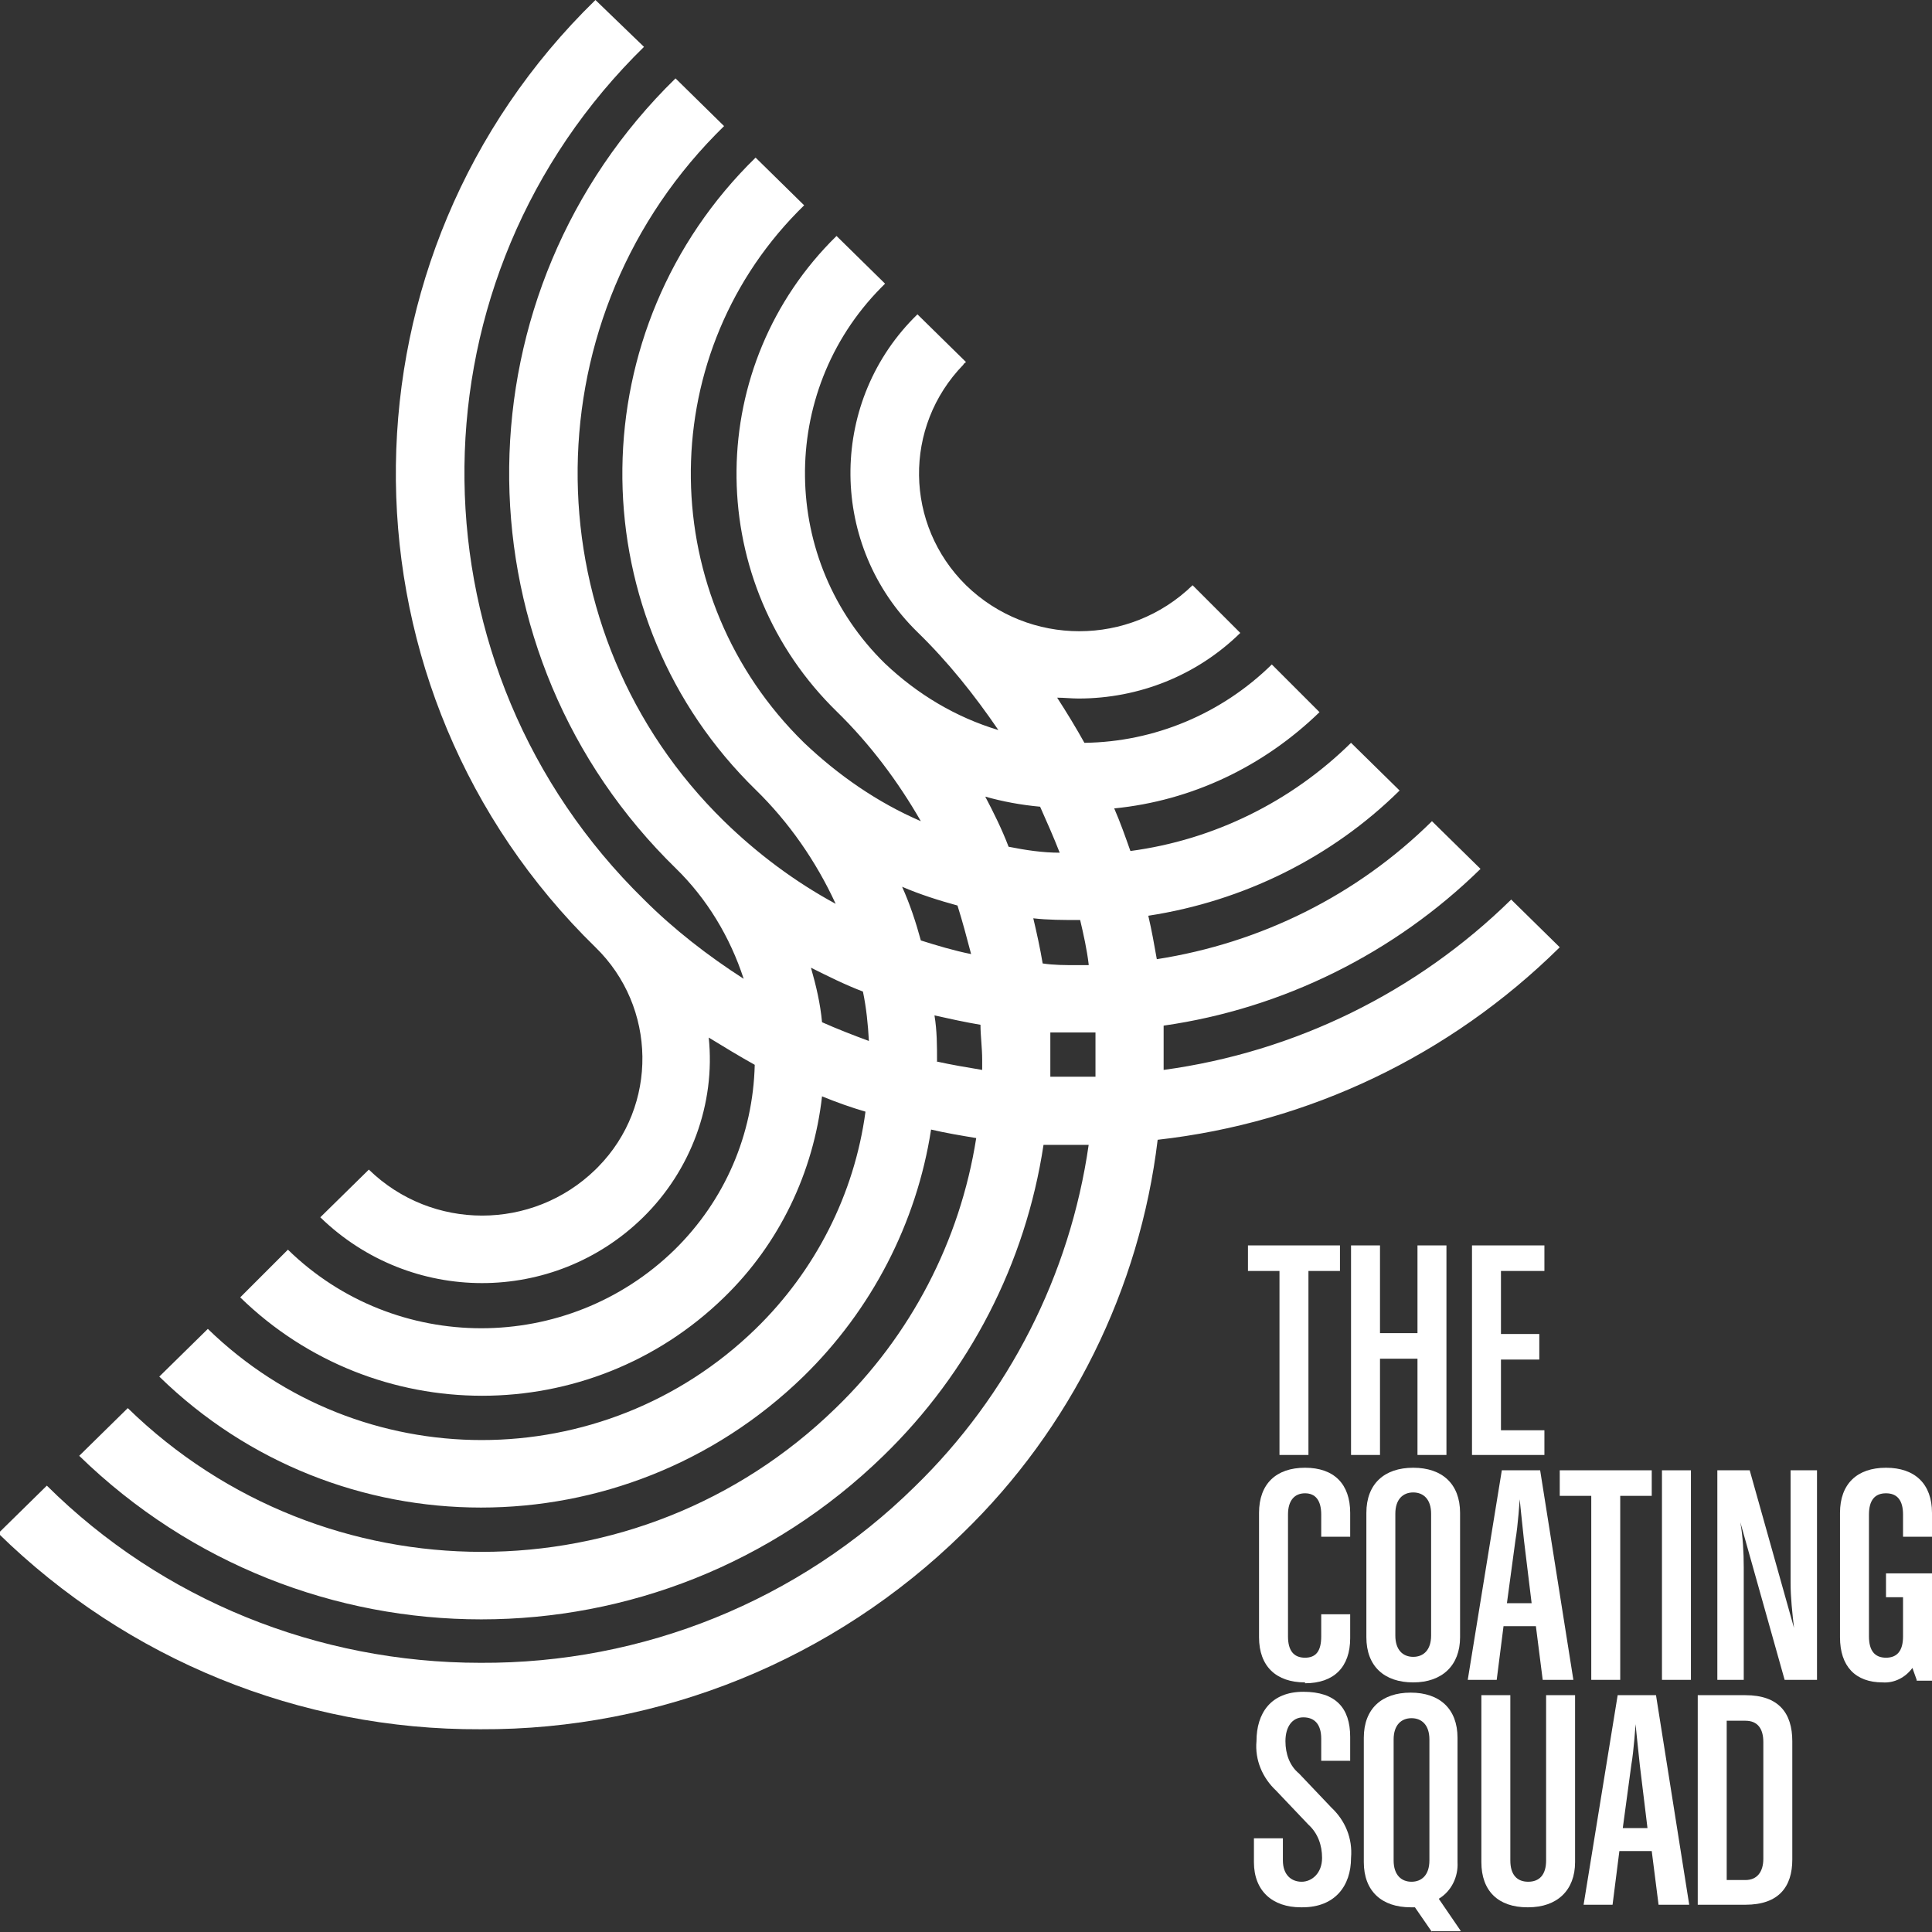 <svg xmlns="http://www.w3.org/2000/svg" viewBox="0 0 226.8 226.8"><rect x="0" y="0" width="226.8" height="226.8" fill="#333333" stroke="none"/><defs><style>      .cls-1 {        fill: #fff;      }    </style></defs><g><g id="Laag_1"><path class="cls-1" d="M153.6,149.2v21.6h-3.4v-21.6h-3.7v-3h10.8v3h-3.7Z"></path><path class="cls-1" d="M166.4,170.8v-11.3h-4.4v11.3h-3.4v-24.6h3.4v10.3h4.4v-10.3h3.4v24.6h-3.4Z"></path><path class="cls-1" d="M172.8,170.8v-24.6h8.5v3h-5.1v7.4h4.5v3h-4.5v8.3h5.1v2.9h-8.5Z"></path><path class="cls-1" d="M153.2,197.5c-3.4,0-5.4-1.9-5.4-5.3v-14.6c0-3.4,2-5.3,5.4-5.3s5.3,1.9,5.3,5.3v2.8h-3.4v-2.6c0-1.7-.7-2.5-1.9-2.5s-2,.8-2,2.5v14.3c0,1.7.7,2.5,2,2.5s1.9-.8,1.9-2.5v-2.6h3.4v2.8c0,3.4-1.9,5.3-5.3,5.3Z"></path><path class="cls-1" d="M165.9,197.5c-3.4,0-5.5-1.9-5.5-5.3v-14.6c0-3.4,2.1-5.3,5.5-5.3s5.5,1.9,5.5,5.3v14.6c0,3.3-2.1,5.3-5.5,5.3ZM168,177.7c0-1.7-.9-2.5-2.1-2.5s-2.1.8-2.1,2.5v14.3c0,1.7.9,2.5,2.1,2.5s2.1-.8,2.1-2.5v-14.3Z"></path><path class="cls-1" d="M181.1,197.2l-.8-6.3h-3.8l-.8,6.3h-3.4l4-24.6h4.5l3.9,24.6h-3.5ZM178.9,180.8c-.2-1.8-.5-4.8-.5-4.8h0s-.2,3.1-.5,4.8l-1,7.4h2.9l-.9-7.4Z"></path><path class="cls-1" d="M190.2,175.6v21.6h-3.4v-21.6h-3.7v-3h10.8v3h-3.7Z"></path><path class="cls-1" d="M195.1,197.2v-24.6h3.4v24.6h-3.4Z"></path><path class="cls-1" d="M209.5,197.2l-5.2-18.5h0c.3,1.7.4,3.5.4,5.3v13.2h-3.1v-24.6h3.8l5.2,18.5h0c-.2-1.8-.4-3.5-.4-5.3v-13.2h3.1v24.6h-3.8Z"></path><path class="cls-1" d="M225,197.2l-.5-1.4c-.8,1.1-2.1,1.8-3.5,1.7-3.2,0-5-1.9-5-5.3v-14.6c0-3.4,2-5.3,5.4-5.3s5.4,1.9,5.4,5.3v2.8h-3.4v-2.6c0-1.7-.7-2.5-2-2.5s-2,.8-2,2.5v14.3c0,1.7.7,2.5,2,2.5s2-.8,2-2.5v-4.6h-2v-2.8h5.4v12.6h-1.8Z"></path><path class="cls-1" d="M152.7,223.9c-3.3,0-5.5-1.9-5.5-5.3v-2.8h3.4v2.6c0,1.7,1,2.5,2.2,2.5s2.4-1,2.4-2.8c0-1.5-.5-2.9-1.6-3.9l-3.8-4c-1.6-1.5-2.5-3.6-2.3-5.8,0-3.3,1.7-5.8,5.5-5.8s5.5,1.9,5.5,5.3v2.8h-3.4v-2.6c0-1.7-.8-2.5-2.1-2.5s-2.1,1.1-2.1,2.8c0,1.5.5,2.9,1.6,3.8l3.8,4c1.6,1.5,2.5,3.6,2.3,5.9,0,3.3-1.9,5.8-5.7,5.8Z"></path><path class="cls-1" d="M168.1,226.8l-2-2.9h-.5c-3.4,0-5.5-1.9-5.5-5.3v-14.6c0-3.4,2.1-5.3,5.5-5.3s5.5,1.9,5.5,5.3v14.6c.1,1.7-.7,3.4-2.2,4.3l2.6,3.8h-3.5ZM167.8,204.2c0-1.7-.9-2.5-2.1-2.5s-2.1.8-2.1,2.5v14.2c0,1.7.9,2.5,2.1,2.5s2.1-.8,2.1-2.5v-14.2Z"></path><path class="cls-1" d="M179.3,223.9c-3.4,0-5.4-1.9-5.4-5.3v-19.6h3.4v19.4c0,1.7.8,2.5,2.1,2.5s2.1-.8,2.1-2.5v-19.4h3.4v19.6c0,3.3-2.1,5.3-5.5,5.3Z"></path><path class="cls-1" d="M194.7,223.6l-.8-6.3h-3.8l-.8,6.3h-3.4l4-24.6h4.5l3.9,24.6h-3.4ZM192.5,207.2c-.2-1.8-.5-4.8-.5-4.8h0s-.2,3.1-.5,4.8l-1,7.4h2.9l-.9-7.4Z"></path><path class="cls-1" d="M204.9,223.6h-5.6v-24.6h5.6c3.9,0,5.5,2.1,5.5,5.4v13.9c0,3.2-1.6,5.3-5.5,5.3ZM207,204.5c0-1.6-.7-2.5-2.1-2.5h-2.2v18.7h2.2c1.4,0,2.1-1,2.1-2.5v-13.6Z"></path><path class="cls-1" d="M183.1,111.2l-5.7-5.6c-11.1,10.9-25.4,17.9-40.8,20v-1.4c0-1.3,0-2.6,0-3.8,14-2,27.1-8.5,37.2-18.4l-5.7-5.6c-8.8,8.7-20.1,14.3-32.3,16.2-.3-1.7-.6-3.4-1-5.1,11.1-1.7,21.5-6.8,29.5-14.7l-5.7-5.6c-7,6.9-16.1,11.4-25.9,12.7-.6-1.7-1.2-3.4-1.9-5,9.1-.9,17.5-4.9,24.1-11.3l-5.6-5.6c-5.9,5.8-13.8,9.1-22,9.2-1-1.8-2.1-3.6-3.2-5.3.8,0,1.7.1,2.5.1,7.1,0,13.9-2.7,19-7.7l-5.6-5.6c-7.4,7.2-19.2,7.2-26.6,0-7.2-7.1-7.4-18.6-.3-25.9,0-.1.2-.2.3-.3l-5.7-5.6c-10.3,10-10.5,26.5-.5,36.8.2.2.3.3.5.5h0c3.6,3.5,6.7,7.4,9.5,11.5-5-1.5-9.5-4.2-13.3-7.8-12.3-12-12.6-31.8-.5-44.1.2-.2.3-.3.5-.5l-5.7-5.6c-15.4,15.1-15.7,39.8-.6,55.2.2.2.4.4.6.6,3.9,3.8,7.2,8.2,9.9,12.9-5.1-2.2-9.7-5.4-13.7-9.2h0c-17.4-17-17.8-44.9-.8-62.3.3-.3.5-.5.8-.8l-5.7-5.6c-20.5,20-20.9,52.8-.9,73.3.3.3.6.6.9.9,3.9,3.8,7.1,8.4,9.4,13.4-4.8-2.6-9.2-5.9-13.1-9.7-22.5-22-23-58.1-1-80.6.3-.3.7-.7,1-1l-5.7-5.6c-25.6,25-26.1,66-1.1,91.6.4.4.8.8,1.1,1.1h0c3.7,3.6,6.4,8.1,8,13-4.2-2.7-8.2-5.8-11.7-9.3-27.6-27-28.2-71.2-1.2-98.9.4-.4.8-.8,1.2-1.2L69.9,0c-30.7,29.9-31.3,79.1-1.4,109.8.5.5.9.9,1.4,1.4,7.2,7,7.4,18.6.3,25.8-.1.1-.2.2-.3.3-7.4,7.2-19.2,7.2-26.6,0l-5.7,5.6c10.6,10.3,27.4,10.3,37.9,0,5.6-5.5,8.5-13.3,7.7-21.1,1.8,1.1,3.6,2.2,5.4,3.2-.2,8.2-3.5,15.9-9.4,21.7-12.6,12.3-32.8,12.3-45.4,0l-5.6,5.6c15.8,15.4,41,15.4,56.8,0,6.5-6.3,10.5-14.7,11.5-23.6,1.7.7,3.4,1.3,5.1,1.8-1.3,9.7-5.9,18.7-12.9,25.5-17.9,17.4-46.4,17.4-64.3,0l-5.7,5.6c21,20.5,54.5,20.5,75.6,0,8-7.8,13.3-18,15-29,1.7.4,3.5.7,5.3,1-1.9,12.1-7.7,23.2-16.5,31.7-23.1,22.5-60,22.5-83.1,0l-5.7,5.6c26.3,25.6,68.1,25.6,94.4,0,10.1-9.8,16.7-22.6,18.8-36.5,1.3,0,2.6,0,3.9,0h1.4c-2.2,15.3-9.4,29.4-20.4,40.1-13.6,13.4-31.9,20.8-51,20.7-19.1,0-37.4-7.4-50.9-20.8l-5.7,5.6c15.1,14.8,35.4,23.1,56.6,23,21.2.1,41.5-8.2,56.6-23,12.7-12.3,20.8-28.7,22.9-46.2,17.8-2,34.3-9.9,47.1-22.5ZM127.8,113.3h-1.3c-1.4,0-2.8,0-4.1-.2-.3-1.8-.7-3.6-1.1-5.3,1.7.2,3.5.2,5.3.2h.2c.4,1.7.8,3.5,1,5.2ZM115.6,93.5c2.1.6,4.3,1,6.5,1.2.8,1.8,1.6,3.6,2.3,5.4-2,0-4-.3-6-.7-.8-2.1-1.8-4.1-2.8-6ZM105.9,104.1c2.1.9,4.3,1.6,6.5,2.2.6,1.9,1.1,3.8,1.6,5.7-2-.4-4-1-5.9-1.6-.6-2.2-1.3-4.3-2.2-6.3ZM95.2,113.6c2,1,4,2,6.1,2.8.4,1.9.6,3.9.7,5.8-1.9-.7-3.7-1.4-5.5-2.2-.2-2.2-.7-4.3-1.3-6.4ZM110,124.6c0-1.8,0-3.6-.3-5.4,1.8.4,3.6.8,5.4,1.1,0,1.3.2,2.7.2,4.1v1.2c-1.8-.3-3.6-.6-5.4-1h0ZM126.5,126.4c-1.1,0-2.2,0-3.2,0v-2c0-1.1,0-2.1,0-3.2,1.1,0,2.2,0,3.2,0h2.1c0,1,0,2.1,0,3.2v2c-.7,0-1.4,0-2.1,0h0Z"></path></g></g></svg>